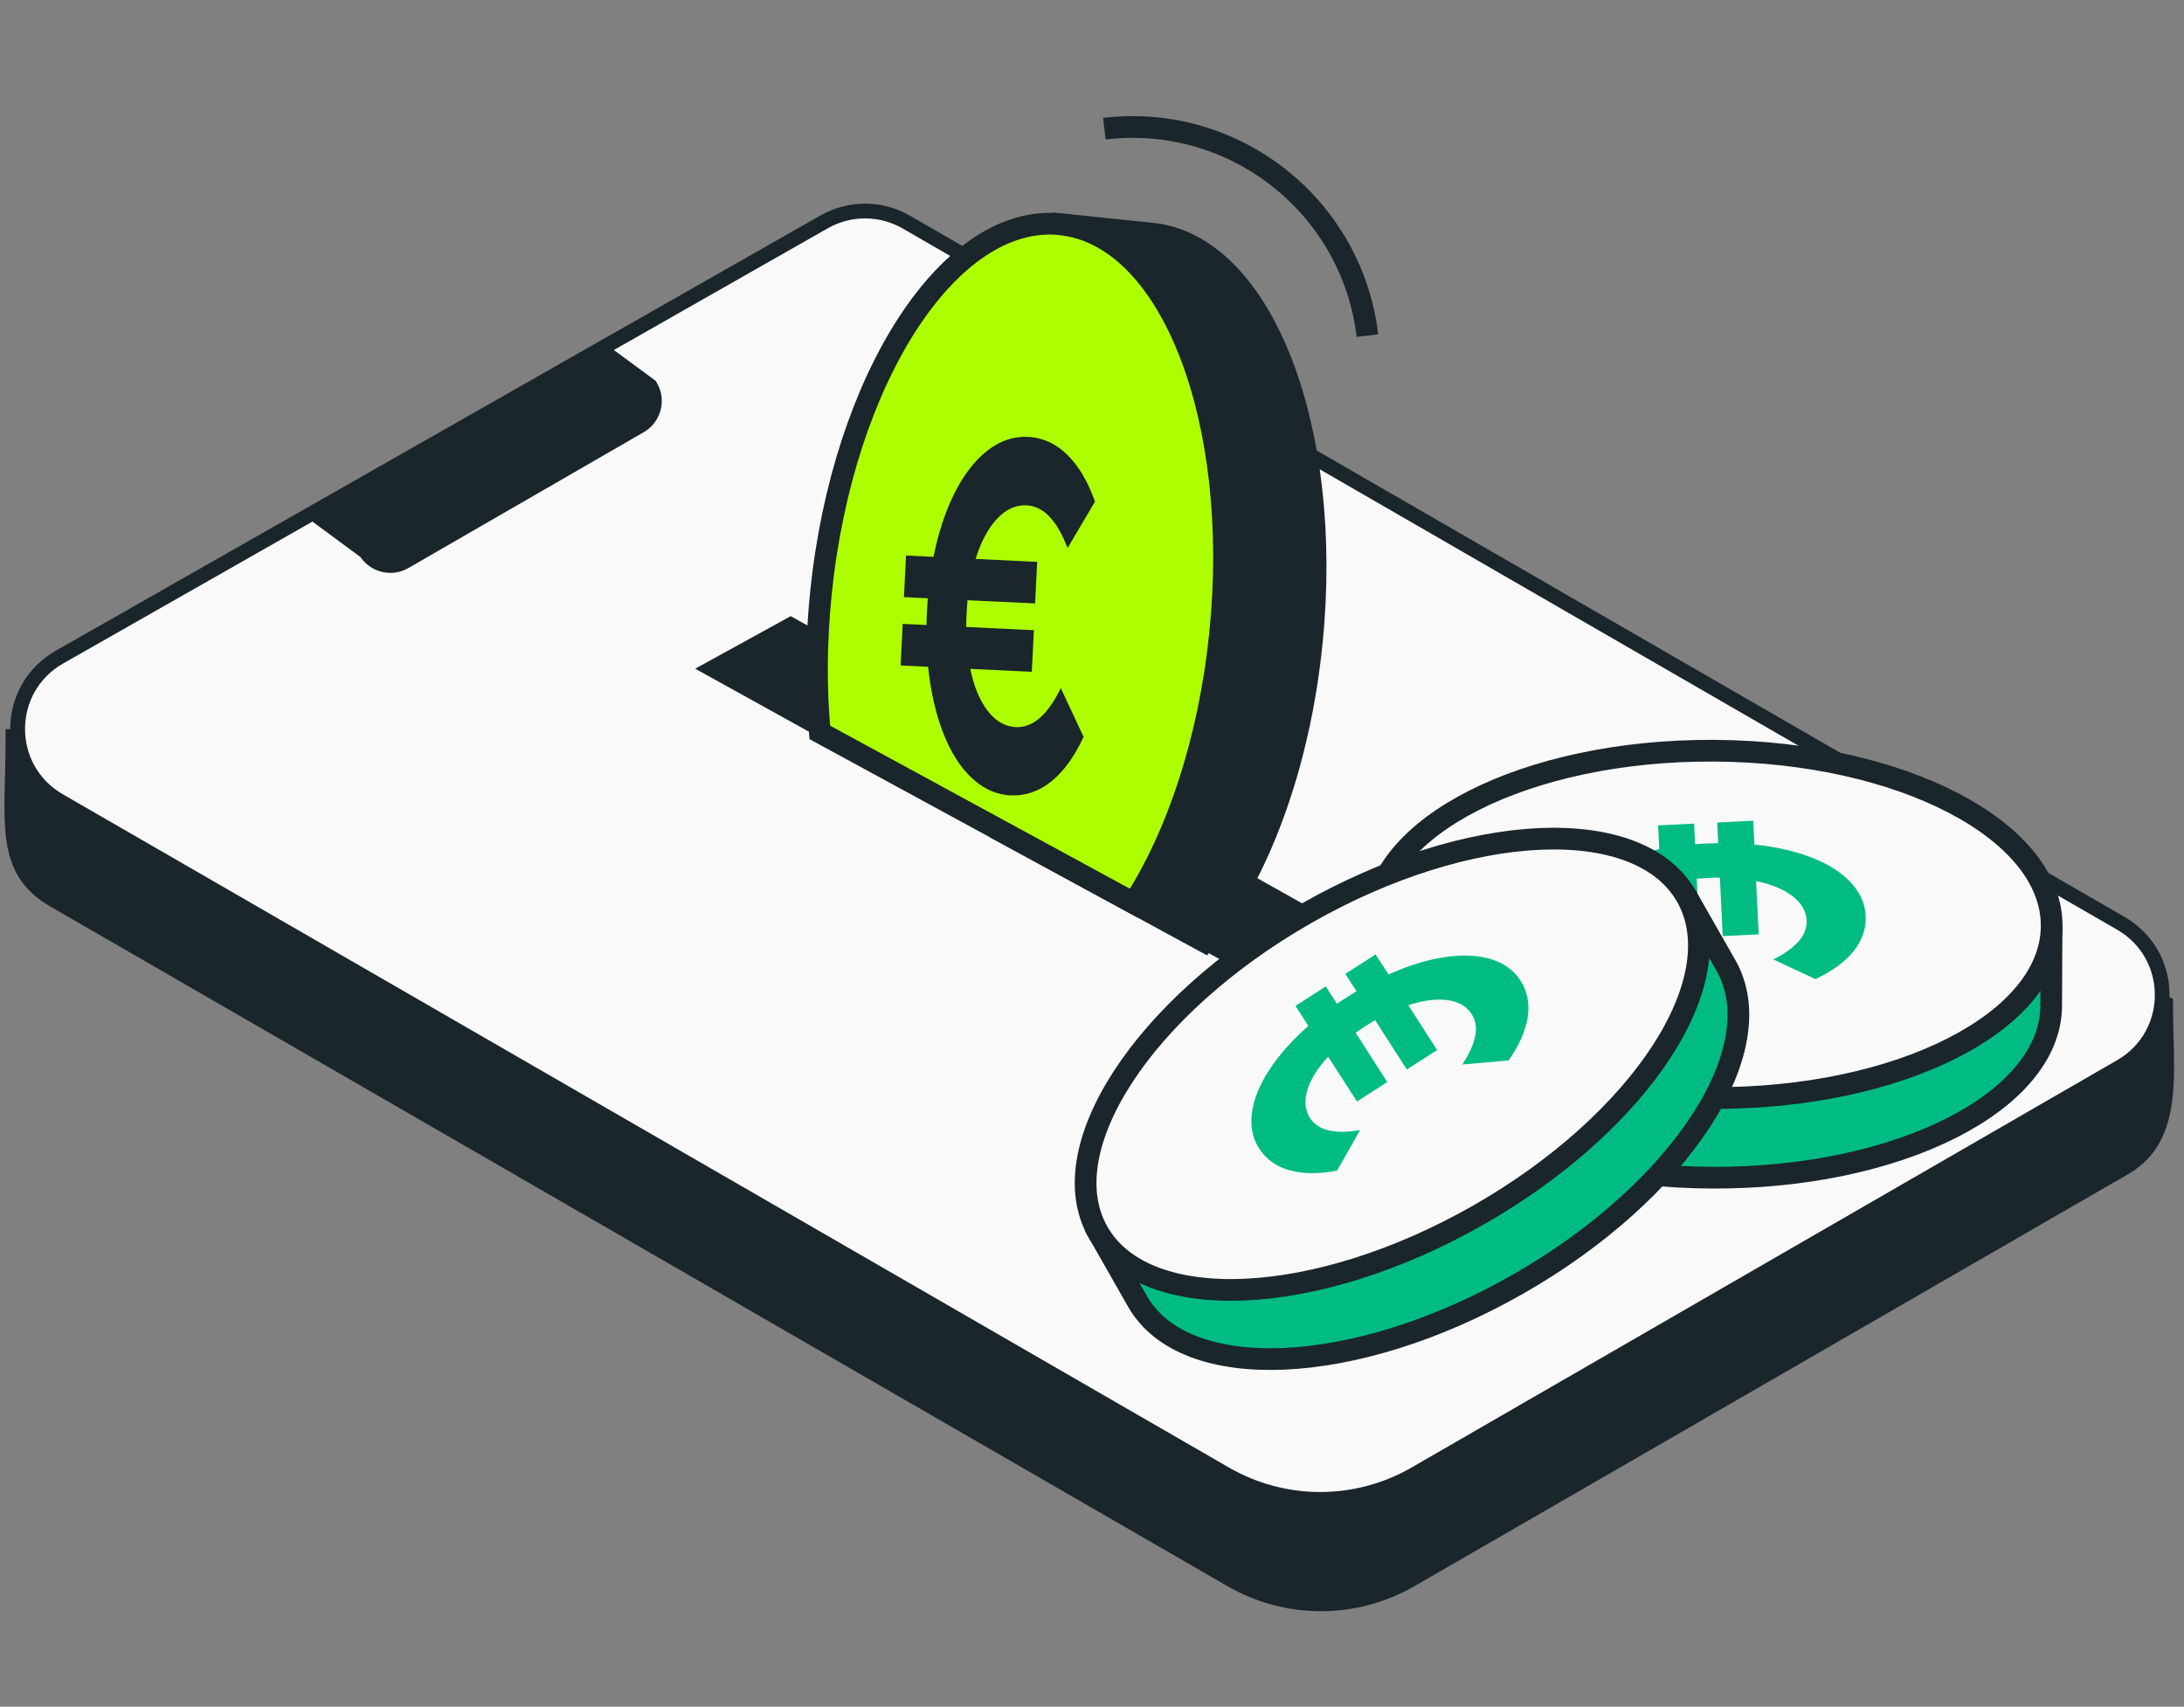 <svg width="151" height="118" viewBox="0 0 151 118" fill="none" xmlns="http://www.w3.org/2000/svg">
<rect x="0" y="0" width="151" height="118" fill="#808080" stroke="none"/>
<path d="M1.142 51.158L57.068 22.644C58.684 21.722 60.667 21.732 62.278 22.66L149.49 69.516C149.49 74.104 150.27 78.504 146.778 80.522L97.424 109.015C93.651 111.192 89.007 111.192 85.24 109.015L3.839 62.017C0.337 59.993 1.137 56.766 1.137 51.158H1.142Z" fill="#1A252C" stroke="#1A252C" stroke-width="1.5" stroke-miterlimit="10"/>
<path d="M91.282 103.663C88.977 103.663 86.709 103.056 84.715 101.904L4.08 55.354C2.285 54.319 1.215 52.458 1.22 50.388C1.225 48.313 2.306 46.463 4.11 45.438L56.982 15.339C57.844 14.85 58.822 14.59 59.812 14.59C60.8 14.59 61.8 14.855 62.672 15.354L146.641 63.837C148.431 64.872 149.501 66.722 149.501 68.787C149.501 70.852 148.431 72.702 146.641 73.737L97.853 101.904C95.86 103.056 93.586 103.663 91.287 103.663H91.282Z" fill="#F9F9F9"/>
<path d="M59.806 15.1C60.703 15.1 61.605 15.334 62.411 15.798L146.38 64.281C149.852 66.284 149.852 71.295 146.38 73.299L97.592 101.466C95.64 102.592 93.458 103.158 91.281 103.158C89.104 103.158 86.922 102.592 84.969 101.466L4.334 54.91C0.852 52.902 0.867 47.865 4.359 45.877L57.231 15.783C58.031 15.329 58.919 15.1 59.806 15.1ZM59.806 14.08C58.73 14.08 57.664 14.361 56.726 14.896L3.86 44.989C1.897 46.106 0.719 48.125 0.709 50.383C0.699 52.642 1.866 54.666 3.824 55.792L84.454 102.348C86.524 103.546 88.885 104.178 91.276 104.178C93.667 104.178 96.027 103.546 98.097 102.348L146.885 74.181C148.833 73.054 150 71.04 150 68.787C150 66.534 148.838 64.52 146.885 63.393L62.92 14.916C61.977 14.371 60.897 14.08 59.806 14.08V14.08Z" fill="#1A252C"/>
<path d="M88.655 68.716L94.722 65.096L54.672 42.599L48.065 46.233L88.655 68.716Z" fill="#1A252C"/>
<path d="M90.689 44.479C89.813 53.064 86.973 60.497 83.262 65.096L78.378 62.44L69.247 57.474L69.507 54.956L69.986 50.245L70.379 46.401L70.674 43.531L70.863 41.685L71.154 38.82L71.541 35.043L72.02 30.368L73.534 15.537V15.527C73.902 15.568 75.268 15.711 79.642 16.154C87.258 16.929 92.204 29.613 90.689 44.479V44.479Z" fill="#1A252C" stroke="#1A252C" stroke-width="1.5" stroke-miterlimit="10"/>
<path d="M84.353 43.832C83.593 51.26 81.365 57.826 78.378 62.44L69.247 57.474L56.681 50.638C56.4 47.615 56.416 44.367 56.757 41.013C58.276 26.147 65.684 14.727 73.305 15.507C73.382 15.518 73.458 15.523 73.535 15.538C81.029 16.537 85.857 29.119 84.353 43.832V43.832Z" fill="#ADFF00" stroke="#1A252C" stroke-width="1.5" stroke-miterlimit="10"/>
<path d="M70.227 50.272C70.145 50.267 70.069 50.262 69.987 50.247C69.35 50.15 68.779 49.788 68.289 49.151C67.739 48.437 67.336 47.468 67.081 46.245L70.379 46.403L71.338 46.449L71.481 43.574L70.675 43.533L66.801 43.349C66.801 43.14 66.811 42.834 66.831 42.422C66.852 42.008 66.872 41.703 66.892 41.499L70.864 41.687L71.567 41.723L71.71 38.848L71.154 38.822L67.453 38.644C67.825 37.446 68.32 36.523 68.937 35.865C69.554 35.208 70.232 34.902 70.971 34.938C71.165 34.948 71.358 34.983 71.542 35.045C72.449 35.35 73.204 36.299 73.811 37.889L75.707 34.683C75.213 33.286 74.57 32.205 73.78 31.435C73.245 30.915 72.663 30.558 72.021 30.37C71.715 30.273 71.394 30.222 71.063 30.207C70.089 30.156 69.166 30.467 68.294 31.134C67.428 31.802 66.668 32.771 66.021 34.045C65.373 35.315 64.884 36.803 64.542 38.501L62.641 38.409L62.498 41.285L64.15 41.366C64.129 41.57 64.109 41.876 64.089 42.289C64.068 42.702 64.058 43.008 64.058 43.212L62.411 43.135L62.269 46.011L64.17 46.102C64.349 47.825 64.695 49.355 65.215 50.68C65.735 52.011 66.393 53.051 67.198 53.8C67.902 54.453 68.672 54.84 69.508 54.958C69.625 54.978 69.742 54.988 69.859 54.993C70.884 55.039 71.822 54.723 72.684 54.03C73.54 53.342 74.285 52.312 74.917 50.945L73.341 47.576C72.444 49.431 71.404 50.328 70.227 50.272Z" fill="#1A252C"/>
<path d="M44.135 29.231L27.857 38.627C27.026 39.106 25.961 38.821 25.477 37.99L22.402 35.721L41.698 24.582L44.773 26.851C45.252 27.682 44.966 28.747 44.135 29.231Z" fill="#1A252C" stroke="#1A252C" stroke-width="1.5" stroke-miterlimit="10"/>
<path d="M141.817 69.541C141.782 76.174 131.27 81.491 118.336 81.425C105.402 81.359 94.946 75.929 94.977 69.296L95.002 63.984L141.843 64.229C141.843 64.229 141.848 62.914 141.817 69.541V69.541Z" fill="#00BC82" stroke="#1A252C" stroke-width="1.5" stroke-miterlimit="10"/>
<path d="M141.851 64.032C141.886 57.402 131.429 51.972 118.494 51.904C105.559 51.836 95.046 57.157 95.011 63.787C94.976 70.418 105.434 75.848 118.368 75.916C131.303 75.983 141.817 70.663 141.851 64.032Z" fill="#F9F9F9" stroke="#1A252C" stroke-width="1.5" stroke-miterlimit="10"/>
<path d="M114.222 66.737L111.448 68.374C110.22 67.945 109.271 67.39 108.604 66.707C107.936 66.023 107.584 65.238 107.538 64.356C107.492 63.474 107.768 62.715 108.344 61.96C108.92 61.206 109.761 60.553 110.862 59.993C111.963 59.432 113.248 59.009 114.721 58.713L114.64 57.066L117.128 56.944L117.194 58.371C117.372 58.351 117.637 58.336 117.994 58.32C118.351 58.305 118.616 58.295 118.795 58.295L118.728 56.867L121.216 56.745L121.298 58.392C122.791 58.545 124.112 58.846 125.264 59.294C126.416 59.743 127.313 60.319 127.961 61.012C128.608 61.706 128.95 62.475 128.991 63.322C129.031 64.168 128.756 65.019 128.16 65.763C127.563 66.508 126.681 67.15 125.519 67.696L122.603 66.335C124.188 65.549 124.958 64.647 124.907 63.638C124.877 62.995 124.55 62.44 123.933 61.96C123.317 61.486 122.475 61.135 121.415 60.915L121.593 64.601L119.106 64.724L118.912 60.676C118.733 60.676 118.468 60.681 118.111 60.701C117.755 60.722 117.489 60.737 117.311 60.752L117.505 64.8L115.017 64.922L114.839 61.236C113.804 61.558 113.003 61.986 112.432 62.521C111.866 63.056 111.596 63.643 111.627 64.28C111.678 65.3 112.539 66.12 114.211 66.737H114.222Z" fill="#00BC82"/>
<path d="M119.334 66.761C122.617 72.522 116.173 82.387 104.937 88.795C93.701 95.204 81.929 95.729 78.646 89.973L76.016 85.359L116.703 62.148C116.703 62.148 116.051 61.006 119.334 66.761V66.761Z" fill="#00BC82" stroke="#1A252C" stroke-width="1.5" stroke-miterlimit="10"/>
<path d="M102.208 84.012C113.444 77.604 119.889 67.739 116.604 61.98C113.318 56.22 101.547 56.746 90.311 63.155C79.076 69.564 72.631 79.428 75.916 85.188C79.201 90.947 90.973 90.421 102.208 84.012Z" fill="#F9F9F9" stroke="#1A252C" stroke-width="1.5" stroke-miterlimit="10"/>
<path d="M94.034 78.131L92.448 80.935C91.169 81.18 90.073 81.169 89.155 80.914C88.237 80.654 87.539 80.155 87.06 79.41C86.581 78.666 86.438 77.871 86.56 76.933C86.682 75.99 87.085 75.006 87.758 73.971C88.431 72.936 89.333 71.921 90.46 70.932L89.568 69.546L91.663 68.2L92.438 69.403C92.581 69.301 92.805 69.148 93.106 68.96C93.407 68.771 93.631 68.628 93.789 68.536L93.014 67.333L95.109 65.987L96.002 67.374C97.368 66.757 98.668 66.359 99.886 66.176C101.11 65.992 102.17 66.038 103.078 66.314C103.985 66.589 104.668 67.083 105.127 67.797C105.586 68.511 105.769 69.383 105.627 70.326C105.479 71.269 105.04 72.268 104.306 73.318L101.1 73.599C102.078 72.125 102.298 70.963 101.747 70.112C101.4 69.571 100.84 69.25 100.07 69.148C99.295 69.046 98.398 69.163 97.368 69.5L99.361 72.6L97.266 73.945L95.074 70.535C94.921 70.621 94.691 70.764 94.391 70.958C94.09 71.152 93.871 71.299 93.723 71.401L95.915 74.812L93.82 76.158L91.826 73.058C91.092 73.854 90.613 74.623 90.389 75.373C90.164 76.117 90.226 76.76 90.572 77.3C91.123 78.156 92.28 78.437 94.039 78.136L94.034 78.131Z" fill="#00BC82"/>
<path d="M76.353 8.897C85.326 7.827 93.473 14.23 94.543 23.202" stroke="#1A252C" stroke-width="1.5" stroke-miterlimit="10"/>
</svg>
